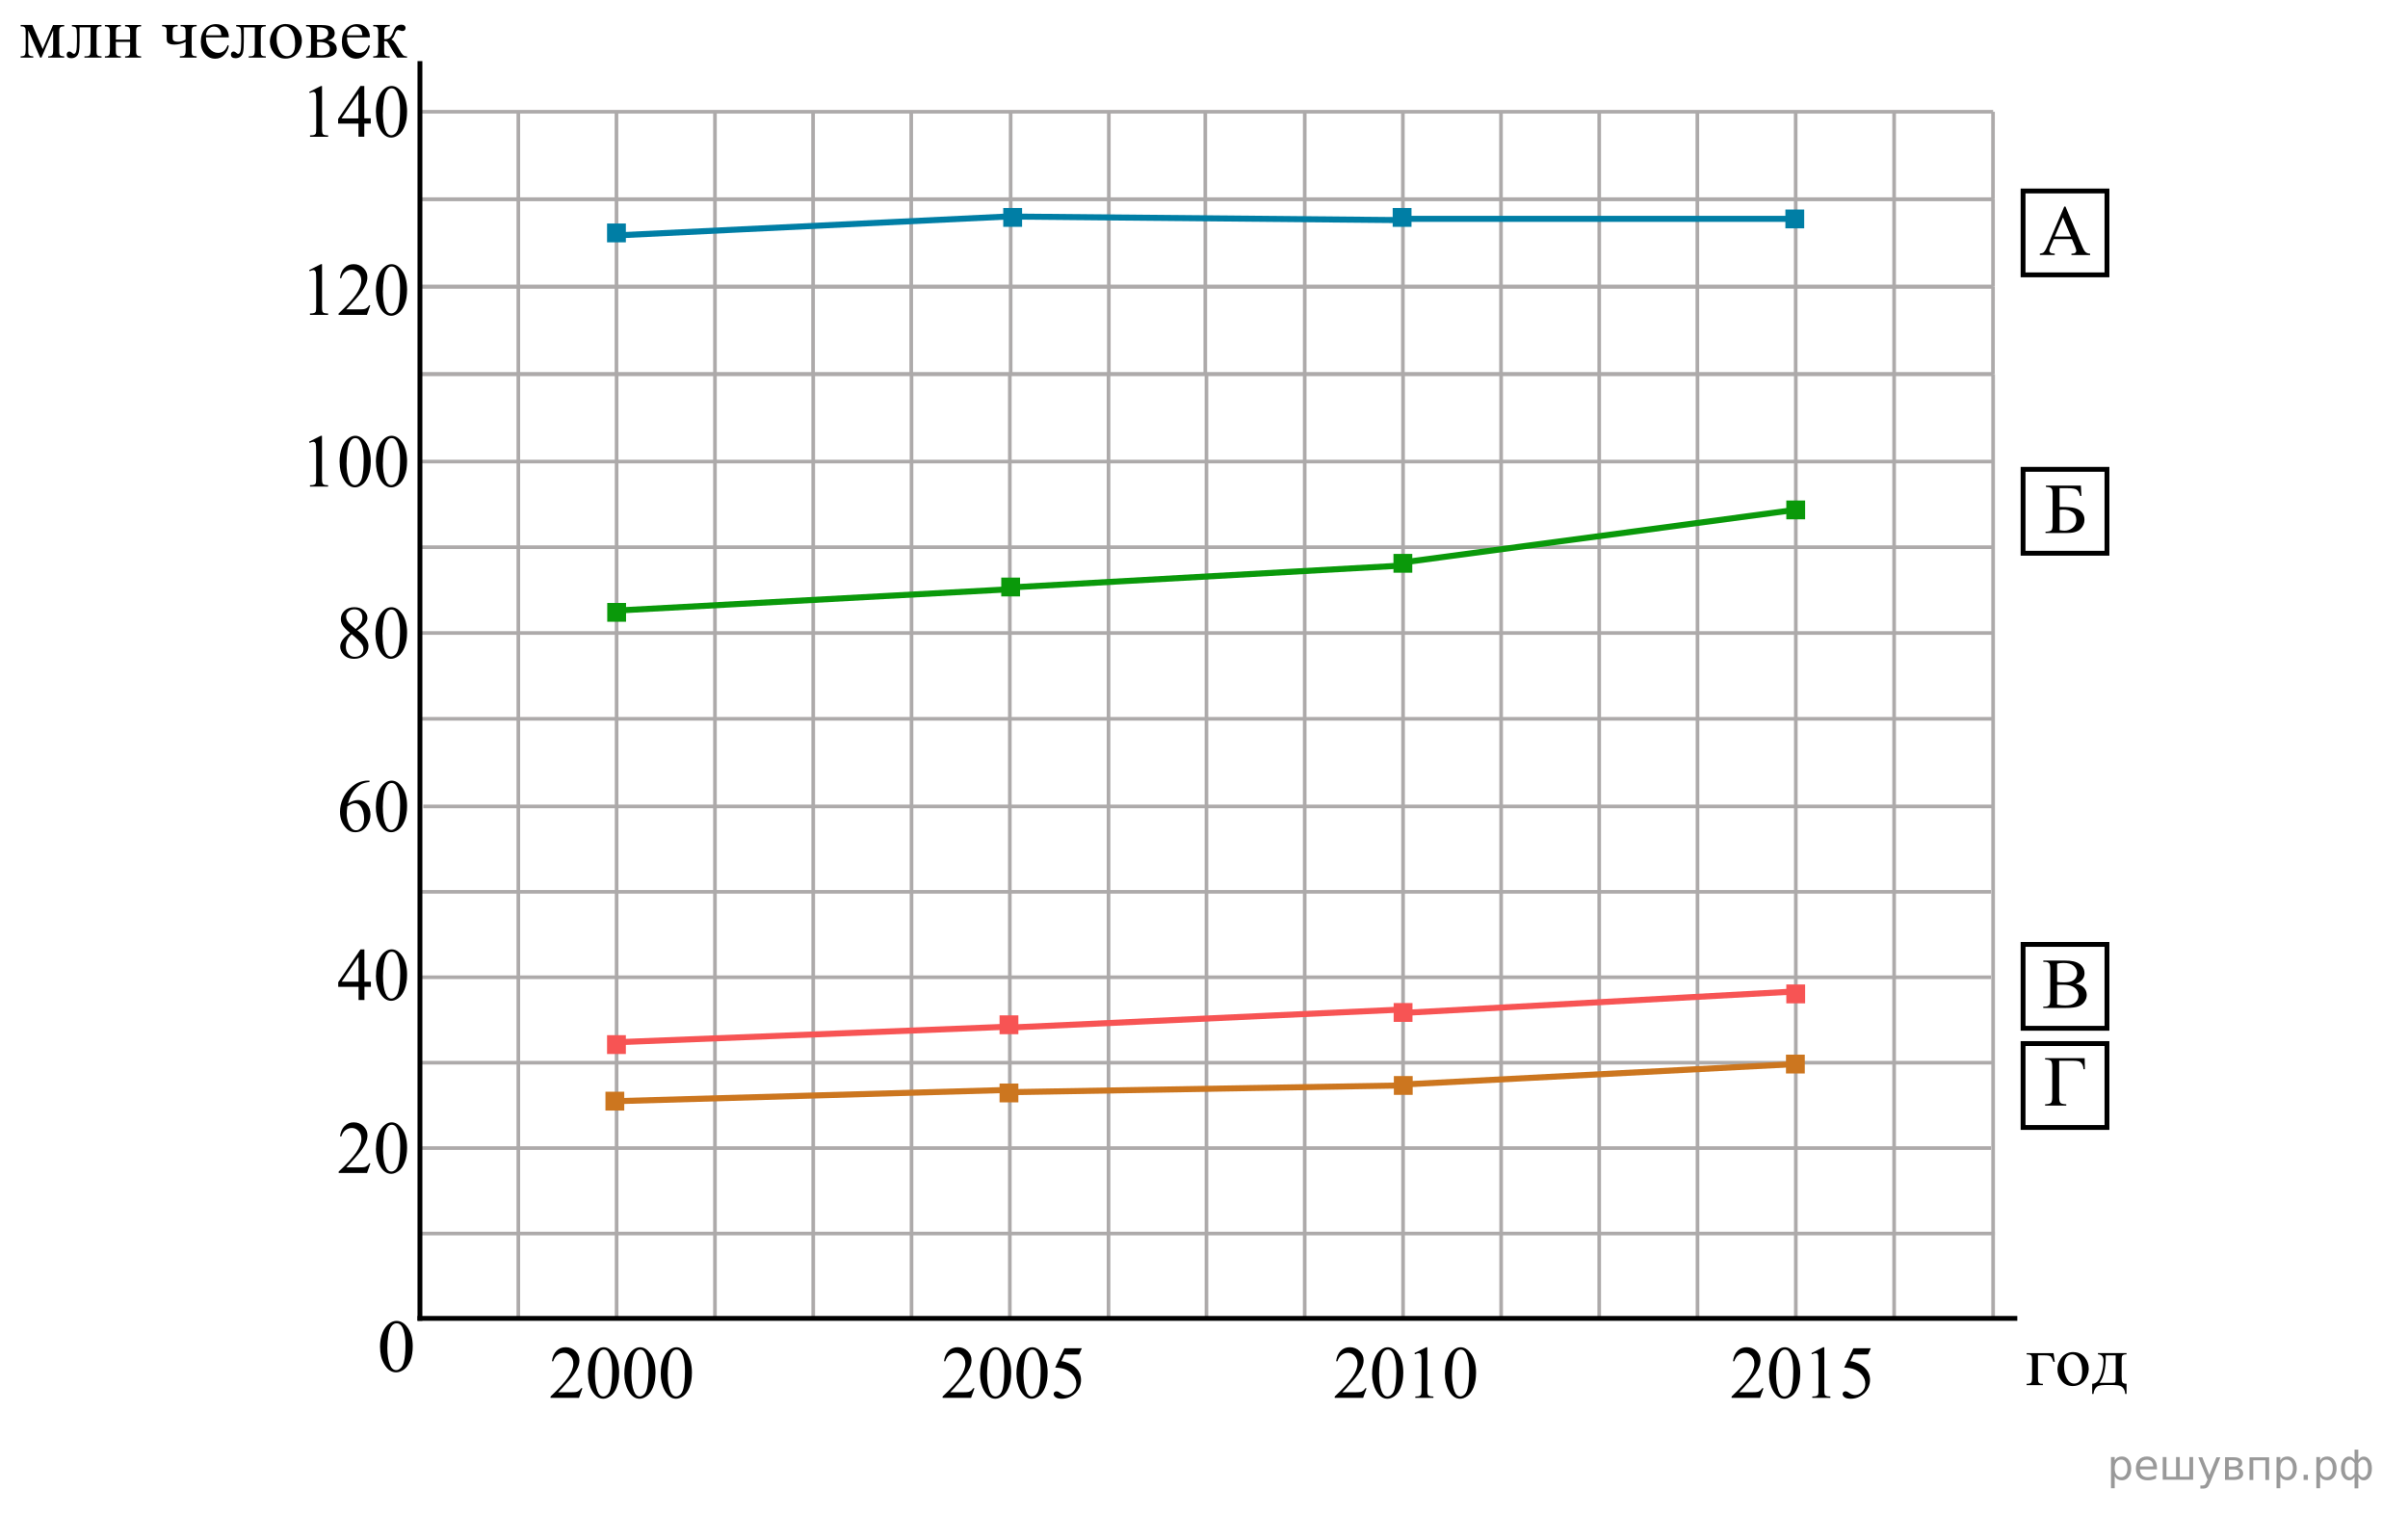 <?xml version="1.0" encoding="UTF-8"?>
<svg id="_Слой_1" xmlns="http://www.w3.org/2000/svg" version="1.1" xmlns:xlink="http://www.w3.org/1999/xlink" viewBox="0 0 496.01 312.3" width="496.01px" height="312.3px">
  <!-- Generator: Adobe Illustrator 29.6.1, SVG Export Plug-In . SVG Version: 2.1.1 Build 9)  -->
  <defs>
    <style>
      .st0, .st1, .st2, .st3, .st4, .st5, .st6, .st7, .st8, .st9, .st10 {
        fill: none;
      }

      .st0, .st2, .st8, .st9 {
        stroke-width: 1.25px;
      }

      .st0, .st11 {
        stroke: #0a990a;
      }

      .st1, .st4 {
        stroke-linecap: square;
      }

      .st1, .st6, .st7 {
        stroke: #ccc;
      }

      .st2, .st12 {
        stroke: #cc761f;
      }

      .st13 {
        clip-path: url(#clippath-6);
      }

      .st14 {
        clip-path: url(#clippath-7);
      }

      .st15 {
        clip-path: url(#clippath-15);
      }

      .st3, .st4 {
        stroke: #000;
      }

      .st16 {
        clip-path: url(#clippath-4);
      }

      .st12 {
        fill: #cc761f;
      }

      .st12, .st11, .st6, .st17, .st18 {
        stroke-width: .8px;
      }

      .st11 {
        fill: #0a990a;
      }

      .st19 {
        clip-path: url(#clippath-9);
      }

      .st20 {
        clip-path: url(#clippath-10);
      }

      .st21 {
        clip-path: url(#clippath-11);
      }

      .st6 {
        stroke-linecap: round;
      }

      .st6, .st7 {
        stroke-linejoin: round;
      }

      .st22 {
        clip-path: url(#clippath-1);
      }

      .st7 {
        stroke-dasharray: .7 1.15;
        stroke-opacity: .5;
        stroke-width: .7px;
      }

      .st23 {
        clip-path: url(#clippath-5);
      }

      .st24 {
        clip-path: url(#clippath-8);
      }

      .st25 {
        clip-path: url(#clippath-3);
      }

      .st26 {
        clip-path: url(#clippath-12);
      }

      .st27 {
        clip-path: url(#clippath-14);
      }

      .st8, .st17 {
        stroke: #007ea5;
      }

      .st17 {
        fill: #007ea5;
      }

      .st18 {
        fill: #f75454;
      }

      .st18, .st9 {
        stroke: #f75454;
      }

      .st28 {
        clip-path: url(#clippath-2);
      }

      .st29 {
        clip-path: url(#clippath-13);
      }

      .st10 {
        stroke: #adaaaa;
        stroke-miterlimit: 10;
        stroke-width: .75px;
      }

      .st30 {
        clip-path: url(#clippath);
      }
    </style>
    <clipPath id="clippath">
      <rect class="st5" x="86.5" y="78.89" width="323.24" height="192.7"/>
    </clipPath>
    <clipPath id="clippath-1">
      <rect class="st5" x="86.5" y="78.89" width="323.24" height="192.7"/>
    </clipPath>
    <clipPath id="clippath-2">
      <rect class="st5" x="86.5" y="78.89" width="323.24" height="192.7"/>
    </clipPath>
    <clipPath id="clippath-3">
      <rect class="st5" x="86.5" y="78.89" width="323.24" height="192.7"/>
    </clipPath>
    <clipPath id="clippath-4">
      <rect class="st5" x="86.5" y="78.89" width="323.24" height="192.7"/>
    </clipPath>
    <clipPath id="clippath-5">
      <rect class="st5" x="86.5" y="78.89" width="323.24" height="192.7"/>
    </clipPath>
    <clipPath id="clippath-6">
      <rect class="st5" x="86.5" y="78.89" width="323.24" height="192.7"/>
    </clipPath>
    <clipPath id="clippath-7">
      <rect class="st5" x="86.5" y="78.89" width="323.24" height="192.7"/>
    </clipPath>
    <clipPath id="clippath-8">
      <rect class="st5" x="86.5" y="78.89" width="323.24" height="192.7"/>
    </clipPath>
    <clipPath id="clippath-9">
      <rect class="st5" x="86.5" y="78.89" width="323.24" height="192.7"/>
    </clipPath>
    <clipPath id="clippath-10">
      <rect class="st5" x="86.5" y="78.89" width="323.24" height="192.7"/>
    </clipPath>
    <clipPath id="clippath-11">
      <rect class="st5" x="86.5" y="78.89" width="323.24" height="192.7"/>
    </clipPath>
    <clipPath id="clippath-12">
      <rect class="st5" x="86.5" y="78.89" width="323.24" height="192.7"/>
    </clipPath>
    <clipPath id="clippath-13">
      <rect class="st5" x="86.5" y="78.89" width="323.24" height="192.7"/>
    </clipPath>
    <clipPath id="clippath-14">
      <rect class="st5" x="86.5" y="78.89" width="323.24" height="192.7"/>
    </clipPath>
    <clipPath id="clippath-15">
      <rect class="st5" x="86.5" y="78.89" width="323.24" height="192.7"/>
    </clipPath>
  </defs>
  <g>
    <g>
      <g>
        <line class="st10" x1="86.53" y1="77.07" x2="410.55" y2="77.07"/>
        <line class="st10" x1="86.52" y1="95.08" x2="410.55" y2="95.08"/>
        <line class="st10" x1="86.52" y1="112.72" x2="410.55" y2="112.72"/>
        <line class="st10" x1="86.52" y1="130.39" x2="410.55" y2="130.39"/>
        <line class="st10" x1="86.52" y1="148.07" x2="410.55" y2="148.07"/>
        <line class="st10" x1="87.18" y1="166.12" x2="410.79" y2="166.12"/>
        <line class="st10" x1="86.5" y1="183.71" x2="410.12" y2="183.71"/>
        <line class="st10" x1="86.5" y1="201.31" x2="410.12" y2="201.31"/>
        <line class="st10" x1="86.7" y1="218.91" x2="410.55" y2="218.91"/>
        <line class="st10" x1="86.5" y1="236.5" x2="410.11" y2="236.5"/>
        <line class="st10" x1="86.7" y1="254.1" x2="410.91" y2="254.1"/>
        <path class="st10" d="M471.36,271.79"/>
        <path class="st10" d="M86.7,271.59"/>
      </g>
      <g>
        <line class="st10" x1="106.77" y1="271.79" x2="106.77" y2="77.07"/>
        <line class="st10" x1="127.01" y1="271.79" x2="127.01" y2="77.07"/>
        <line class="st10" x1="147.27" y1="271.79" x2="147.27" y2="77.07"/>
        <line class="st10" x1="167.51" y1="271.63" x2="167.51" y2="77.07"/>
        <line class="st10" x1="187.76" y1="271.79" x2="187.76" y2="77.07"/>
        <line class="st10" x1="208.01" y1="271.79" x2="208.01" y2="77.07"/>
        <line class="st10" x1="228.34" y1="271.79" x2="228.34" y2="77.07"/>
        <line class="st10" x1="248.51" y1="271.79" x2="248.51" y2="77.07"/>
        <line class="st10" x1="268.75" y1="271.79" x2="268.75" y2="77.07"/>
        <line class="st10" x1="289.01" y1="271.79" x2="289.01" y2="77.07"/>
        <line class="st10" x1="309.21" y1="271.78" x2="309.21" y2="77.07"/>
        <g>
          <line class="st10" x1="329.41" y1="271.79" x2="329.41" y2="77.07"/>
          <line class="st10" x1="349.66" y1="271.78" x2="349.66" y2="77.07"/>
          <line class="st10" x1="369.91" y1="271.78" x2="369.91" y2="77.07"/>
          <line class="st10" x1="390.16" y1="271.79" x2="390.16" y2="77.07"/>
          <line class="st10" x1="410.55" y1="271.59" x2="410.55" y2="77.07"/>
          <path class="st10" d="M430.66,77.07"/>
          <path class="st10" d="M410.55,77.07"/>
          <path class="st10" d="M470.54,73.06"/>
          <path class="st10" d="M470.54,274.22"/>
          <path class="st10" d="M491.4,73.06"/>
          <path class="st10" d="M491.4,278.17"/>
          <path class="st10" d="M511.65,73.06"/>
          <path class="st10" d="M531.9,73.06"/>
        </g>
      </g>
    </g>
    <g>
      <line class="st10" x1="147.27" y1="77.06" x2="147.27" y2="59.05"/>
      <line class="st10" x1="126.98" y1="77.06" x2="126.98" y2="59.05"/>
      <line class="st10" x1="167.48" y1="77.06" x2="167.48" y2="59.05"/>
      <g>
        <g>
          <g>
            <line class="st10" x1="86.53" y1="59.05" x2="410.55" y2="59.05"/>
            <line class="st10" x1="86.52" y1="77.06" x2="410.55" y2="77.06"/>
          </g>
          <g>
            <path class="st10" d="M86.53,59.05"/>
            <line class="st10" x1="106.77" y1="77.06" x2="106.77" y2="59.05"/>
            <path class="st10" d="M127.01,59.05"/>
            <path class="st10" d="M147.27,59.05"/>
            <path class="st10" d="M167.51,59.05"/>
            <path class="st10" d="M187.76,59.05"/>
            <path class="st10" d="M208.01,59.05"/>
            <path class="st10" d="M228.34,59.05"/>
            <path class="st10" d="M248.51,59.05"/>
            <path class="st10" d="M268.75,59.05"/>
            <path class="st10" d="M289.01,59.05"/>
            <path class="st10" d="M309.21,59.05"/>
            <g>
              <path class="st10" d="M329.41,59.05"/>
              <path class="st10" d="M349.66,59.05"/>
              <path class="st10" d="M369.91,59.05"/>
              <path class="st10" d="M390.16,59.05"/>
              <path class="st10" d="M410.55,59.05"/>
              <path class="st10" d="M410.55,59.05"/>
            </g>
          </g>
        </g>
        <line class="st10" x1="187.7" y1="77.06" x2="187.7" y2="59.05"/>
        <line class="st10" x1="208.18" y1="77.06" x2="208.18" y2="59.06"/>
        <line class="st10" x1="228.4" y1="77.06" x2="228.4" y2="59.06"/>
        <line class="st10" x1="248.27" y1="77.07" x2="248.27" y2="59.06"/>
        <line class="st10" x1="268.75" y1="77.07" x2="268.76" y2="59.06"/>
        <line class="st10" x1="288.97" y1="77.07" x2="288.97" y2="59.06"/>
        <line class="st10" x1="309.18" y1="77.07" x2="309.18" y2="59.06"/>
        <line class="st10" x1="329.41" y1="77.06" x2="329.41" y2="59.05"/>
        <line class="st10" x1="349.63" y1="77.06" x2="349.63" y2="59.05"/>
        <line class="st10" x1="369.88" y1="77.07" x2="369.88" y2="59.06"/>
        <line class="st10" x1="390.16" y1="77.06" x2="390.16" y2="59.05"/>
      </g>
      <line class="st10" x1="410.52" y1="77.07" x2="410.53" y2="59.06"/>
    </g>
    <g>
      <line class="st10" x1="147.27" y1="59.05" x2="147.27" y2="41.04"/>
      <line class="st10" x1="126.99" y1="59.05" x2="126.99" y2="41.04"/>
      <line class="st10" x1="167.49" y1="59.05" x2="167.49" y2="41.04"/>
      <g>
        <g>
          <g>
            <line class="st10" x1="86.54" y1="41.04" x2="410.56" y2="41.04"/>
            <line class="st10" x1="86.53" y1="59.05" x2="410.56" y2="59.05"/>
          </g>
          <g>
            <path class="st10" d="M86.54,41.04"/>
            <line class="st10" x1="106.77" y1="59.05" x2="106.77" y2="41.04"/>
            <path class="st10" d="M127.02,41.04"/>
            <path class="st10" d="M147.27,41.04"/>
            <path class="st10" d="M167.52,41.04"/>
            <path class="st10" d="M187.76,41.04"/>
            <path class="st10" d="M208.02,41.04"/>
            <path class="st10" d="M228.35,41.04"/>
            <path class="st10" d="M248.51,41.04"/>
            <path class="st10" d="M268.76,41.04"/>
            <path class="st10" d="M289.01,41.04"/>
            <path class="st10" d="M309.21,41.04"/>
            <g>
              <path class="st10" d="M329.42,41.04"/>
              <path class="st10" d="M349.66,41.04"/>
              <path class="st10" d="M369.92,41.04"/>
              <path class="st10" d="M390.16,41.04"/>
              <path class="st10" d="M410.56,41.04"/>
              <path class="st10" d="M410.56,41.04"/>
            </g>
          </g>
        </g>
        <line class="st10" x1="187.7" y1="59.05" x2="187.7" y2="41.04"/>
        <line class="st10" x1="208.19" y1="59.05" x2="208.19" y2="41.04"/>
        <line class="st10" x1="228.4" y1="59.05" x2="228.4" y2="41.04"/>
        <line class="st10" x1="248.28" y1="59.05" x2="248.28" y2="41.04"/>
        <line class="st10" x1="268.76" y1="59.05" x2="268.76" y2="41.04"/>
        <line class="st10" x1="288.98" y1="59.05" x2="288.98" y2="41.04"/>
        <line class="st10" x1="309.18" y1="59.05" x2="309.18" y2="41.05"/>
        <line class="st10" x1="329.42" y1="59.05" x2="329.42" y2="41.04"/>
        <line class="st10" x1="349.63" y1="59.05" x2="349.63" y2="41.04"/>
        <line class="st10" x1="369.89" y1="59.06" x2="369.89" y2="41.05"/>
        <line class="st10" x1="390.16" y1="59.05" x2="390.16" y2="41.04"/>
      </g>
      <line class="st10" x1="410.53" y1="59.06" x2="410.53" y2="41.05"/>
    </g>
    <g>
      <line class="st10" x1="147.27" y1="41.03" x2="147.27" y2="23.02"/>
      <line class="st10" x1="126.98" y1="41.03" x2="126.98" y2="23.02"/>
      <line class="st10" x1="167.48" y1="41.03" x2="167.48" y2="23.02"/>
      <g>
        <g>
          <g>
            <line class="st10" x1="86.53" y1="23.02" x2="410.55" y2="23.02"/>
            <line class="st10" x1="86.52" y1="41.03" x2="410.55" y2="41.03"/>
          </g>
          <g>
            <path class="st10" d="M86.53,23.02"/>
            <line class="st10" x1="106.77" y1="41.03" x2="106.77" y2="23.02"/>
            <path class="st10" d="M127.01,23.02"/>
            <path class="st10" d="M147.27,23.02"/>
            <path class="st10" d="M167.51,23.02"/>
            <path class="st10" d="M187.76,23.02"/>
            <path class="st10" d="M208.01,23.02"/>
            <path class="st10" d="M228.34,23.02"/>
            <path class="st10" d="M248.51,23.02"/>
            <path class="st10" d="M268.75,23.02"/>
            <path class="st10" d="M289.01,23.02"/>
            <path class="st10" d="M309.21,23.02"/>
            <g>
              <path class="st10" d="M329.41,23.02"/>
              <path class="st10" d="M349.66,23.02"/>
              <path class="st10" d="M369.91,23.02"/>
              <path class="st10" d="M390.16,23.02"/>
              <path class="st10" d="M410.55,23.02"/>
              <path class="st10" d="M410.55,23.02"/>
            </g>
          </g>
        </g>
        <line class="st10" x1="187.7" y1="41.03" x2="187.7" y2="23.02"/>
        <line class="st10" x1="208.18" y1="41.03" x2="208.18" y2="23.03"/>
        <line class="st10" x1="228.4" y1="41.03" x2="228.4" y2="23.03"/>
        <line class="st10" x1="248.27" y1="41.04" x2="248.27" y2="23.03"/>
        <line class="st10" x1="268.75" y1="41.04" x2="268.76" y2="23.03"/>
        <line class="st10" x1="288.97" y1="41.04" x2="288.97" y2="23.03"/>
        <line class="st10" x1="309.18" y1="41.04" x2="309.18" y2="23.03"/>
        <line class="st10" x1="329.41" y1="41.03" x2="329.41" y2="23.02"/>
        <line class="st10" x1="349.63" y1="41.03" x2="349.63" y2="23.02"/>
        <line class="st10" x1="369.88" y1="41.04" x2="369.88" y2="23.03"/>
        <line class="st10" x1="390.16" y1="41.03" x2="390.16" y2="23.02"/>
      </g>
      <line class="st10" x1="410.52" y1="41.04" x2="410.53" y2="23.03"/>
    </g>
  </g>
  <g class="st30">
    <g>
      <path class="st6" d="M126.9,78.89"/>
      <path class="st6" d="M126.9,271.58"/>
    </g>
  </g>
  <g class="st22">
    <g>
      <path class="st6" d="M207.71,78.89"/>
      <path class="st6" d="M207.71,271.58"/>
    </g>
  </g>
  <g class="st28">
    <g>
      <path class="st6" d="M288.53,78.89"/>
      <path class="st6" d="M288.53,271.58"/>
    </g>
  </g>
  <g class="st25">
    <g>
      <path class="st6" d="M369.34,78.89"/>
      <path class="st6" d="M369.34,271.58"/>
    </g>
  </g>
  <g class="st16">
    <path class="st7" d="M86.5,271.58h323.25"/>
  </g>
  <g class="st23">
    <g>
      <path class="st7" d="M409.75,254.06"/>
      <path class="st7" d="M86.5,254.06"/>
    </g>
  </g>
  <g class="st13">
    <g>
      <path class="st7" d="M409.75,236.54"/>
      <path class="st7" d="M86.5,236.54"/>
    </g>
  </g>
  <g class="st14">
    <g>
      <path class="st7" d="M409.75,219.02"/>
      <path class="st7" d="M86.5,219.02"/>
    </g>
  </g>
  <g class="st24">
    <g>
      <path class="st7" d="M409.75,201.5"/>
      <path class="st7" d="M86.5,201.5"/>
    </g>
  </g>
  <g class="st19">
    <g>
      <path class="st7" d="M409.75,183.99"/>
      <path class="st7" d="M86.5,183.99"/>
    </g>
  </g>
  <g class="st20">
    <g>
      <path class="st7" d="M409.75,166.47"/>
      <path class="st7" d="M86.5,166.47"/>
    </g>
  </g>
  <g class="st21">
    <g>
      <path class="st7" d="M409.75,148.95"/>
      <path class="st7" d="M86.5,148.95"/>
    </g>
  </g>
  <g class="st26">
    <g>
      <path class="st7" d="M409.75,131.43"/>
      <path class="st7" d="M86.5,131.43"/>
    </g>
  </g>
  <g class="st29">
    <path class="st7" d="M64.66,73.32h323.25"/>
  </g>
  <g class="st27">
    <g>
      <path class="st7" d="M409.75,96.4"/>
      <path class="st7" d="M86.5,96.4"/>
    </g>
  </g>
  <g class="st15">
    <g>
      <path class="st7" d="M409.75,78.89"/>
      <path class="st7" d="M86.5,78.89"/>
    </g>
  </g>
  <path class="st1" d="M409.75,78.89"/>
  <path class="st1" d="M409.75,271.58"/>
  <path class="st4" d="M86.5,271.58h328.53"/>
  <path class="st1" d="M409.75,78.89"/>
  <path class="st1" d="M86.5,78.89"/>
  <path d="M78.28,277.48c0-1.17.18-2.17.54-3.01s.84-1.47,1.43-1.88c.46-.33.94-.49,1.43-.49.8,0,1.52.4,2.15,1.2.79.99,1.19,2.33,1.19,4.02,0,1.18-.17,2.19-.52,3.02s-.79,1.43-1.33,1.8-1.06.56-1.56.56c-.99,0-1.82-.57-2.48-1.72-.56-.97-.84-2.14-.84-3.5h-.01ZM79.79,277.67c0,1.41.18,2.55.53,3.44.29.75.73,1.12,1.31,1.12.28,0,.56-.12.86-.37.3-.24.52-.65.68-1.22.24-.86.35-2.08.35-3.65,0-1.17-.12-2.14-.37-2.91-.18-.58-.42-.99-.72-1.23-.21-.17-.46-.25-.76-.25-.35,0-.66.15-.93.46-.37.42-.62,1.07-.75,1.96s-.2,1.77-.2,2.64h0Z"/>
  <g>
    <path d="M119.96,285.98l-.7,1.97h-5.86v-.28c1.72-1.62,2.94-2.94,3.64-3.96s1.05-1.96,1.05-2.81c0-.65-.19-1.18-.58-1.6s-.85-.62-1.38-.62c-.49,0-.93.15-1.31.44-.39.29-.67.72-.86,1.29h-.27c.12-.93.44-1.64.94-2.14.51-.5,1.14-.75,1.89-.75.81,0,1.48.27,2.02.8s.81,1.16.81,1.88c0,.52-.12,1.03-.35,1.55-.36.81-.95,1.67-1.76,2.58-1.21,1.37-1.97,2.19-2.28,2.47h2.59c.53,0,.9-.02,1.11-.06s.4-.12.57-.25c.17-.12.32-.3.45-.52h.28Z"/>
    <path d="M121.12,282.91c0-1.17.17-2.17.51-3.01.34-.84.79-1.47,1.36-1.88.44-.33.89-.49,1.36-.49.76,0,1.44.4,2.05,1.2.76.99,1.13,2.33,1.13,4.02,0,1.18-.17,2.19-.5,3.02s-.75,1.43-1.27,1.8c-.51.37-1.01.56-1.49.56-.95,0-1.73-.57-2.36-1.72-.53-.97-.8-2.14-.8-3.5h0ZM122.55,283.09c0,1.41.17,2.55.51,3.44.28.75.69,1.12,1.24,1.12.26,0,.54-.12.82-.37.28-.24.5-.65.64-1.22.22-.86.34-2.08.34-3.65,0-1.17-.12-2.14-.35-2.91-.18-.58-.4-.99-.68-1.23-.2-.17-.44-.25-.72-.25-.33,0-.63.15-.89.46-.35.42-.59,1.07-.72,1.96s-.19,1.77-.19,2.64h0Z"/>
    <path d="M128.61,282.91c0-1.17.17-2.17.51-3.01s.79-1.47,1.36-1.88c.44-.33.89-.49,1.36-.49.76,0,1.44.4,2.05,1.2.76.99,1.13,2.33,1.13,4.02,0,1.18-.17,2.19-.5,3.02s-.75,1.43-1.27,1.8c-.51.37-1.01.56-1.49.56-.95,0-1.73-.57-2.36-1.72-.53-.97-.8-2.14-.8-3.5h.01ZM130.05,283.09c0,1.41.17,2.55.51,3.44.28.75.69,1.12,1.24,1.12.26,0,.54-.12.82-.37.28-.24.5-.65.64-1.22.22-.86.34-2.08.34-3.65,0-1.17-.12-2.14-.35-2.91-.18-.58-.4-.99-.68-1.23-.2-.17-.44-.25-.72-.25-.33,0-.63.15-.89.46-.35.42-.59,1.07-.72,1.96s-.19,1.77-.19,2.64h0Z"/>
    <path d="M136.11,282.91c0-1.17.17-2.17.51-3.01s.79-1.47,1.36-1.88c.44-.33.89-.49,1.36-.49.76,0,1.44.4,2.05,1.2.76.99,1.13,2.33,1.13,4.02,0,1.18-.17,2.19-.5,3.02s-.75,1.43-1.27,1.8c-.51.37-1.01.56-1.49.56-.95,0-1.73-.57-2.36-1.72-.53-.97-.8-2.14-.8-3.5h.01ZM137.54,283.09c0,1.41.17,2.55.51,3.44.28.75.69,1.12,1.24,1.12.26,0,.54-.12.82-.37.28-.24.5-.65.64-1.22.22-.86.34-2.08.34-3.65,0-1.17-.12-2.14-.35-2.91-.18-.58-.4-.99-.68-1.23-.2-.17-.44-.25-.72-.25-.33,0-.63.15-.89.46-.35.42-.59,1.07-.72,1.96s-.19,1.77-.19,2.64h0Z"/>
  </g>
  <g>
    <path d="M200.72,285.98l-.7,1.97h-5.86v-.28c1.72-1.62,2.94-2.94,3.64-3.96s1.05-1.96,1.05-2.81c0-.65-.19-1.18-.58-1.6s-.85-.62-1.38-.62c-.49,0-.93.15-1.31.44-.39.29-.67.72-.86,1.29h-.27c.12-.93.44-1.64.94-2.14.51-.5,1.14-.75,1.89-.75.81,0,1.48.27,2.02.8s.81,1.16.81,1.88c0,.52-.12,1.03-.35,1.55-.36.81-.95,1.67-1.76,2.58-1.21,1.37-1.97,2.19-2.28,2.47h2.59c.53,0,.9-.02,1.11-.06s.4-.12.57-.25c.17-.12.32-.3.45-.52h.28Z"/>
    <path d="M201.88,282.91c0-1.17.17-2.17.51-3.01s.79-1.47,1.36-1.88c.44-.33.89-.49,1.36-.49.76,0,1.44.4,2.05,1.2.76.99,1.13,2.33,1.13,4.02,0,1.18-.17,2.19-.5,3.02s-.75,1.43-1.27,1.8c-.51.37-1.01.56-1.49.56-.95,0-1.73-.57-2.36-1.72-.53-.97-.8-2.14-.8-3.5h.01ZM203.32,283.09c0,1.41.17,2.55.51,3.44.28.75.69,1.12,1.24,1.12.26,0,.54-.12.82-.37.28-.24.5-.65.64-1.22.22-.86.34-2.08.34-3.65,0-1.17-.12-2.14-.35-2.91-.18-.58-.4-.99-.68-1.23-.2-.17-.44-.25-.72-.25-.33,0-.63.15-.89.46-.35.42-.59,1.07-.72,1.96s-.19,1.77-.19,2.64h0Z"/>
    <path d="M209.38,282.91c0-1.17.17-2.17.51-3.01s.79-1.47,1.36-1.88c.44-.33.89-.49,1.36-.49.76,0,1.44.4,2.05,1.2.76.99,1.13,2.33,1.13,4.02,0,1.18-.17,2.19-.5,3.02s-.75,1.43-1.27,1.8c-.51.37-1.01.56-1.49.56-.95,0-1.73-.57-2.36-1.72-.53-.97-.8-2.14-.8-3.5h.01ZM210.81,283.09c0,1.41.17,2.55.51,3.44.28.75.69,1.12,1.24,1.12.26,0,.54-.12.82-.37.28-.24.5-.65.64-1.22.22-.86.34-2.08.34-3.65,0-1.17-.12-2.14-.35-2.91-.18-.58-.4-.99-.68-1.23-.2-.17-.44-.25-.72-.25-.33,0-.63.15-.89.46-.35.42-.59,1.07-.72,1.96s-.19,1.77-.19,2.64h0Z"/>
    <path d="M222.84,277.74l-.57,1.28h-2.99l-.65,1.37c1.29.2,2.32.69,3.07,1.48.65.68.97,1.49.97,2.41,0,.54-.11,1.03-.32,1.49s-.48.85-.8,1.17-.68.58-1.08.78c-.56.28-1.14.41-1.73.41s-1.03-.1-1.3-.31-.41-.44-.41-.69c0-.14.06-.27.17-.37.11-.11.25-.16.42-.16.13,0,.24.02.33.06s.26.14.49.31c.37.26.74.39,1.11.39.57,0,1.07-.22,1.5-.67.43-.44.65-.98.65-1.62s-.19-1.19-.58-1.73c-.39-.53-.92-.95-1.6-1.24-.53-.23-1.26-.36-2.17-.39l1.9-3.97h3.59Z"/>
  </g>
  <g>
    <path d="M281.48,285.98l-.7,1.97h-5.85v-.28c1.72-1.62,2.94-2.94,3.64-3.96s1.05-1.96,1.05-2.81c0-.65-.19-1.18-.58-1.6s-.85-.62-1.38-.62c-.49,0-.93.15-1.31.44-.39.29-.67.72-.86,1.29h-.27c.12-.93.44-1.64.94-2.14.51-.5,1.14-.75,1.89-.75.8,0,1.48.27,2.02.8s.81,1.16.81,1.88c0,.52-.12,1.03-.35,1.55-.36.81-.95,1.67-1.76,2.58-1.21,1.37-1.97,2.19-2.28,2.47h2.59c.53,0,.9-.02,1.11-.06s.4-.12.58-.25c.17-.12.32-.3.45-.52h.27,0Z"/>
    <path d="M282.64,282.91c0-1.17.17-2.17.51-3.01s.79-1.47,1.36-1.88c.44-.33.89-.49,1.36-.49.76,0,1.44.4,2.05,1.2.76.99,1.13,2.33,1.13,4.02,0,1.18-.17,2.19-.5,3.02s-.75,1.43-1.27,1.8-1.01.56-1.49.56c-.95,0-1.74-.57-2.36-1.72-.53-.97-.8-2.14-.8-3.5h.01,0ZM284.08,283.09c0,1.41.17,2.55.5,3.44.28.75.69,1.12,1.24,1.12.26,0,.54-.12.82-.37.28-.24.5-.65.64-1.22.22-.86.34-2.08.34-3.65,0-1.17-.12-2.14-.35-2.91-.18-.58-.4-.99-.68-1.23-.2-.17-.44-.25-.72-.25-.33,0-.63.15-.89.46-.35.42-.59,1.07-.72,1.96s-.19,1.77-.19,2.64h.01Z"/>
    <path d="M291.35,278.74l2.42-1.21h.24v8.62c0,.57.02.93.07,1.07.05.14.14.25.29.32s.44.12.89.13v.28h-3.73v-.28c.47,0,.77-.05.91-.12s.23-.17.29-.29.08-.49.08-1.1v-5.51c0-.74-.02-1.22-.07-1.43-.03-.16-.1-.28-.19-.35-.09-.08-.2-.11-.33-.11-.18,0-.43.08-.75.23l-.11-.23v-.02h-.01Z"/>
    <path d="M297.63,282.91c0-1.17.17-2.17.51-3.01s.79-1.47,1.36-1.88c.44-.33.89-.49,1.36-.49.76,0,1.44.4,2.05,1.2.76.99,1.13,2.33,1.13,4.02,0,1.18-.17,2.19-.5,3.02s-.75,1.43-1.27,1.8c-.51.37-1.01.56-1.49.56-.95,0-1.73-.57-2.36-1.72-.53-.97-.8-2.14-.8-3.5h0ZM299.07,283.09c0,1.41.17,2.55.51,3.44.28.75.69,1.12,1.24,1.12.26,0,.54-.12.82-.37.28-.24.5-.65.64-1.22.22-.86.34-2.08.34-3.65,0-1.17-.12-2.14-.35-2.91-.18-.58-.4-.99-.68-1.23-.2-.17-.44-.25-.72-.25-.33,0-.63.15-.89.46-.35.42-.59,1.07-.72,1.96s-.19,1.77-.19,2.64h0Z"/>
  </g>
  <g>
    <path d="M363.24,285.98l-.7,1.97h-5.86v-.28c1.72-1.62,2.93-2.94,3.64-3.96.7-1.02,1.05-1.96,1.05-2.81,0-.65-.19-1.18-.58-1.6s-.85-.62-1.38-.62c-.49,0-.93.15-1.31.44s-.67.72-.86,1.29h-.27c.12-.93.44-1.64.94-2.14s1.14-.75,1.89-.75c.8,0,1.48.27,2.02.8.54.53.81,1.16.81,1.88,0,.52-.12,1.03-.35,1.55-.36.81-.95,1.67-1.76,2.58-1.21,1.37-1.97,2.19-2.28,2.47h2.59c.53,0,.9-.02,1.11-.06s.4-.12.57-.25.32-.3.45-.52h.28,0Z"/>
    <path d="M364.41,282.91c0-1.17.17-2.17.51-3.01s.8-1.47,1.36-1.88c.44-.33.89-.49,1.36-.49.76,0,1.44.4,2.05,1.2.76.99,1.13,2.33,1.13,4.02,0,1.18-.17,2.19-.5,3.02s-.75,1.43-1.27,1.8-1.01.56-1.49.56c-.95,0-1.73-.57-2.36-1.72-.53-.97-.8-2.14-.8-3.5h0ZM365.84,283.09c0,1.41.17,2.55.5,3.44.28.75.69,1.12,1.24,1.12.26,0,.54-.12.82-.37.28-.24.5-.65.64-1.22.22-.86.34-2.08.34-3.65,0-1.17-.12-2.14-.35-2.91-.18-.58-.4-.99-.68-1.23-.2-.17-.44-.25-.72-.25-.33,0-.63.15-.89.46-.35.42-.59,1.07-.72,1.96s-.19,1.77-.19,2.64h.01Z"/>
    <path d="M373.12,278.74l2.42-1.21h.24v8.62c0,.57.02.93.07,1.07.05.14.14.25.29.32s.44.12.89.13v.28h-3.73v-.28c.47,0,.77-.05.91-.12s.23-.17.29-.29.08-.49.08-1.1v-5.51c0-.74-.02-1.22-.07-1.43-.03-.16-.1-.28-.19-.35-.09-.08-.2-.11-.33-.11-.18,0-.43.08-.75.23l-.11-.23v-.02h-.01Z"/>
    <path d="M385.36,277.74l-.57,1.28h-2.99l-.65,1.37c1.29.2,2.32.69,3.07,1.48.65.68.97,1.49.97,2.41,0,.54-.11,1.03-.32,1.49-.21.46-.48.85-.8,1.17-.32.32-.68.58-1.08.78-.56.28-1.14.41-1.73.41s-1.03-.1-1.3-.31-.41-.44-.41-.69c0-.14.06-.27.17-.37.11-.11.25-.16.42-.16.13,0,.24.02.33.06s.26.14.49.31c.37.26.74.39,1.11.39.57,0,1.07-.22,1.5-.67.43-.44.65-.98.65-1.62s-.19-1.19-.58-1.73c-.39-.53-.92-.95-1.6-1.24-.53-.23-1.26-.36-2.17-.39l1.9-3.97h3.59Z"/>
  </g>
  <polygon class="st5" points="363.46 52.1 366.07 52.1 366.07 52.1 363.46 52.1"/>
  <g>
    <path d="M8.79,10.12l2.13-4.96h2.3v.28c-.34,0-.56.03-.67.1s-.2.15-.26.25-.1.42-.1.95v3.56c0,.46.02.76.07.9.05.13.14.24.29.3s.37.1.67.1v.27h-3.3v-.27c.41,0,.68-.07.82-.22s.21-.51.21-1.08v-4.04l-2.41,5.61h-.26l-2.46-5.61v4.04c0,.46.02.76.07.9s.15.24.29.3c.14.07.37.1.67.1v.27h-2.6v-.27c.44,0,.72-.08.85-.24s.19-.51.19-1.07v-3.56c0-.52-.03-.83-.08-.93s-.14-.18-.25-.26-.35-.11-.7-.11v-.28h2.4l2.14,4.96h-.01,0Z"/>
    <path d="M14.82,5.16h6.09v.28c-.34,0-.56.03-.67.1-.11.07-.2.15-.26.25s-.1.42-.1.95v3.56c0,.52.03.83.08.93s.14.19.26.26c.12.08.35.11.7.11v.27h-3.53v-.27c.38,0,.65-.02.79-.06.15-.04.26-.13.35-.28.08-.15.13-.47.13-.96v-4.66h-2.27v2.83c0,1.07-.05,1.82-.15,2.25s-.29.75-.57.96c-.29.21-.61.31-.98.31-.64,0-.95-.26-.95-.78,0-.18.05-.32.15-.43s.23-.17.4-.17.33.07.48.21c.19.19.34.28.44.28.22,0,.39-.18.49-.55.1-.37.15-1.02.15-1.94v-1.48c0-.76-.06-1.23-.17-1.39-.11-.17-.4-.27-.86-.3v-.28h0Z"/>
    <path d="M23.85,8.16h2.95v-1.42c0-.42-.02-.7-.05-.83s-.12-.24-.26-.33-.38-.14-.73-.14v-.28h3.3v.28c-.31,0-.53.03-.67.1s-.24.17-.29.3-.07.43-.07.9v3.56c0,.43.02.71.06.84s.13.25.27.33.38.13.71.13v.27h-3.3v-.27c.41,0,.69-.07.83-.22s.21-.51.21-1.08v-1.66h-2.95v1.66c0,.43.02.71.06.84.04.14.13.25.27.33.14.09.38.13.71.13v.27h-3.3v-.27c.44,0,.72-.08.85-.24s.19-.51.19-1.07v-3.56c0-.42-.02-.71-.06-.84-.04-.14-.13-.25-.27-.33s-.38-.12-.71-.12v-.28h3.3v.28c-.31,0-.53.03-.67.1s-.24.17-.29.3-.07.43-.07.9v1.42h-.02,0Z"/>
    <path d="M38.23,8.17v-1.44c0-.46-.02-.76-.07-.9-.05-.13-.14-.23-.29-.3s-.37-.1-.67-.1v-.28h3.3v.28c-.34,0-.56.03-.67.1s-.2.15-.26.25-.1.42-.1.95v3.56c0,.46.02.76.07.9.05.13.14.24.29.3s.37.1.67.1v.27h-3.46v-.27c.4-.01.66-.04.78-.08s.22-.13.3-.28c.08-.15.12-.47.12-.95v-1.64c-.73.37-1.5.55-2.31.55-.44,0-.78-.06-1.03-.17-.24-.11-.4-.24-.46-.38s-.1-.38-.1-.7v-1.22c0-.43-.02-.72-.06-.86s-.13-.24-.27-.32-.34-.12-.62-.12v-.28h3.21v.28c-.33,0-.56.03-.67.1s-.2.15-.27.25-.1.42-.1.95v.83c0,.32.02.54.07.65s.16.21.33.28c.17.08.41.11.73.11.54,0,1.05-.15,1.54-.44v.02h0Z"/>
    <path d="M42.42,7.69c0,1,.24,1.78.74,2.35s1.08.85,1.75.85c.45,0,.83-.12,1.16-.36s.61-.66.83-1.24l.23.15c-.1.67-.41,1.28-.91,1.83s-1.13.82-1.88.82c-.82,0-1.52-.31-2.1-.94-.58-.63-.87-1.47-.87-2.53,0-1.15.3-2.04.9-2.69.6-.64,1.35-.96,2.25-.96.76,0,1.39.25,1.88.74.49.5.74,1.16.74,1.99h-4.72ZM42.42,7.26h3.16c-.02-.43-.08-.73-.16-.91-.12-.27-.31-.49-.55-.65s-.5-.23-.77-.23c-.41,0-.78.16-1.1.47s-.51.75-.57,1.32h-.01Z"/>
    <path d="M48.65,5.16h6.09v.28c-.34,0-.56.03-.67.1s-.2.15-.26.25-.1.42-.1.95v3.56c0,.52.03.83.08.93s.14.19.26.26c.12.08.35.11.7.11v.27h-3.53v-.27c.38,0,.65-.02.79-.06.15-.04.26-.13.35-.28.08-.15.13-.47.13-.96v-4.66h-2.27v2.83c0,1.07-.05,1.82-.15,2.25s-.29.75-.57.96c-.29.21-.61.31-.98.31-.64,0-.95-.26-.95-.78,0-.18.05-.32.15-.43s.23-.17.4-.17.33.07.48.21c.19.19.34.28.44.28.22,0,.39-.18.49-.55.1-.37.15-1.02.15-1.94v-1.48c0-.76-.06-1.23-.17-1.39-.11-.17-.4-.27-.86-.3v-.28h0Z"/>
    <path d="M58.89,4.96c1.03,0,1.86.39,2.49,1.16.53.66.8,1.42.8,2.27,0,.6-.15,1.21-.44,1.82-.29.62-.7,1.08-1.21,1.39s-1.09.47-1.72.47c-1.03,0-1.84-.4-2.45-1.21-.51-.68-.77-1.44-.77-2.29,0-.62.15-1.23.46-1.84s.72-1.06,1.22-1.35c.51-.29,1.04-.44,1.61-.44v.02h0ZM58.66,5.44c-.26,0-.53.08-.79.23-.27.15-.48.42-.64.81s-.25.88-.25,1.49c0,.98.2,1.82.59,2.53s.91,1.06,1.56,1.06c.48,0,.88-.2,1.19-.59.31-.39.47-1.06.47-2.02,0-1.19-.26-2.13-.78-2.81-.35-.47-.8-.7-1.35-.7Z"/>
    <path d="M67.5,8.33c1.25.25,1.87.83,1.87,1.72,0,.61-.26,1.07-.78,1.37s-1.24.45-2.17.45h-3.36v-.27c.44,0,.72-.08.84-.25s.17-.52.17-1.06v-3.56c0-.53-.03-.84-.08-.93s-.13-.18-.25-.25c-.11-.08-.34-.11-.69-.11v-.28h3.14c.6,0,1.1.05,1.47.14s.68.28.92.55.36.61.36,1c0,.76-.48,1.26-1.45,1.48,0,0,.01,0,0,0h0ZM65.3,8.16h.39c.68,0,1.17-.13,1.47-.38s.45-.57.45-.93c0-.42-.15-.73-.46-.92s-.8-.29-1.47-.29h-.39v2.52h.01ZM65.3,11.28c.25.08.54.12.89.12.59,0,1.03-.13,1.32-.38s.43-.58.43-.98c0-.45-.19-.79-.56-1.03s-.89-.36-1.55-.36c-.16,0-.34,0-.53.01,0,0,0,2.62,0,2.62Z"/>
    <path d="M71.47,7.69c0,1,.24,1.78.74,2.35s1.08.85,1.75.85c.45,0,.83-.12,1.16-.36s.61-.66.83-1.24l.23.15c-.1.67-.41,1.28-.91,1.83s-1.13.82-1.88.82c-.82,0-1.52-.31-2.1-.94-.58-.63-.87-1.47-.87-2.53,0-1.15.3-2.04.9-2.69.6-.64,1.35-.96,2.25-.96.76,0,1.39.25,1.88.74.49.5.74,1.16.74,1.99h-4.72ZM71.47,7.26h3.16c-.02-.43-.08-.73-.16-.91-.12-.27-.31-.49-.55-.65s-.5-.23-.77-.23c-.41,0-.78.16-1.1.47s-.51.75-.57,1.32h-.01Z"/>
    <path d="M83.84,11.87h-2.01c-.62-.89-1.19-1.81-1.7-2.75-.12-.21-.23-.38-.32-.48-.1-.1-.23-.16-.4-.16-.06,0-.15,0-.28.01v1.8c0,.48.03.79.09.93s.16.23.31.29.4.09.75.09v.27h-3.41v-.27c.44,0,.72-.08.85-.24s.19-.51.19-1.07v-3.56c0-.52-.03-.83-.08-.93s-.14-.18-.25-.26-.35-.11-.7-.11v-.28h3.41v.28c-.41,0-.67.03-.76.09s-.19.13-.26.22c-.08.09-.12.42-.12.99v1.32c.11,0,.19.01.23.01.3,0,.59-.08.85-.25.27-.17.5-.53.71-1.07.19-.52.35-.87.48-1.05s.3-.33.53-.44c.23-.11.46-.17.71-.17.27,0,.48.06.64.19s.24.29.24.5c0,.17-.06.32-.17.44s-.27.18-.48.18c-.11,0-.25-.03-.41-.09-.21-.07-.37-.11-.48-.11-.23,0-.42.19-.57.58-.17.44-.29.73-.37.86s-.23.3-.45.52c.15.04.32.16.5.34s.52.7,1.01,1.55c.39.68.69,1.11.88,1.29.2.18.48.28.85.29v.27-.02h0Z"/>
  </g>
  <g>
    <path d="M422.99,278.73l.27,1.8h-.32c-.18-.6-.37-.97-.56-1.11-.19-.15-.58-.22-1.18-.22h-1.41v4.58c0,.51.03.81.08.91s.14.18.25.26.34.11.68.11v.27h-3.34v-.27c.48,0,.78-.08.92-.22s.2-.49.2-1.06v-3.5c0-.47-.03-.76-.08-.9s-.15-.23-.28-.28-.39-.09-.76-.09v-.27h5.53Z"/>
    <path d="M427.04,278.53c1.01,0,1.82.38,2.43,1.14.52.65.78,1.39.78,2.23,0,.59-.14,1.19-.43,1.79-.29.6-.68,1.06-1.18,1.37s-1.06.46-1.68.46c-1,0-1.8-.4-2.4-1.19-.5-.67-.75-1.42-.75-2.25,0-.6.15-1.21.46-1.8.3-.6.7-1.04,1.2-1.33.5-.29,1.02-.43,1.57-.43h0ZM426.81,279c-.26,0-.52.08-.78.23s-.47.42-.63.8-.24.87-.24,1.46c0,.96.19,1.79.58,2.48.39.7.9,1.04,1.53,1.04.47,0,.86-.19,1.17-.58.31-.38.46-1.04.46-1.98,0-1.17-.25-2.09-.76-2.76-.34-.46-.78-.69-1.32-.69h0Z"/>
    <path d="M432.14,278.73h5.89v.27c-.33,0-.55.03-.66.1-.11.06-.2.14-.26.24s-.09.41-.09.94v3.26c0,.69.06,1.11.18,1.26.12.16.4.24.83.25v2.09h-.28c-.02-.39-.12-.74-.29-1.03-.18-.29-.42-.5-.74-.62s-.78-.18-1.4-.18h-1.72c-.53,0-.95.05-1.25.14s-.55.29-.75.59-.32.67-.37,1.1h-.27v-2.09c.4,0,.76-.17,1.09-.47.32-.3.61-.88.86-1.75s.37-1.72.37-2.56-.38-1.25-1.13-1.27v-.27h0ZM433.75,279.2v.4c0,2.36-.43,4.11-1.3,5.26h2.48c.45,0,.7-.04.77-.11s.1-.35.1-.82v-4.72h-2.05Z"/>
  </g>
  <line class="st2" x1="207.61" y1="224.99" x2="288.63" y2="223.6"/>
  <line class="st2" x1="288.91" y1="223.4" x2="369.91" y2="219.19"/>
  <path class="st2" d="M288.81,123.11"/>
  <path class="st2" d="M207.83,126.76"/>
  <path class="st4" d="M86.5,271.58V13.09"/>
  <line class="st2" x1="127.01" y1="226.83" x2="207.38" y2="224.53"/>
  <line class="st0" x1="209.73" y1="120.92" x2="287.43" y2="116.58"/>
  <line class="st8" x1="207.53" y1="44.6" x2="287.27" y2="45.33"/>
  <path id="m82bba516e74" class="st17" d="M125.44,49.52h3.08v-3.08h-3.08v3.08Z"/>
  <path id="m82bba516e75" class="st18" d="M125.44,216.72h3.08v-3.08h-3.08v3.08Z"/>
  <path id="m82bba516e76" class="st11" d="M125.48,127.68h3.08v-3.08h-3.08v3.08Z"/>
  <line class="st9" x1="208.06" y1="211.67" x2="287.47" y2="208.02"/>
  <path id="m82bba516e77" class="st17" d="M207.05,46.33h3.08v-3.08h-3.08v3.08Z"/>
  <path id="m82bba516e78" class="st17" d="M287.27,46.33h3.08v-3.08h-3.08v3.08Z"/>
  <path id="m82bba516e79" class="st17" d="M368.16,46.64h3.08v-3.08h-3.08v3.08Z"/>
  <path id="m82bba516e710" class="st11" d="M206.64,122.46h3.08v-3.08h-3.08v3.08Z"/>
  <path id="m82bba516e711" class="st11" d="M368.35,106.58h3.08v-3.08h-3.08v3.08Z"/>
  <path id="m82bba516e712" class="st11" d="M287.43,117.58h3.08v-3.08h-3.08v3.08Z"/>
  <line class="st0" x1="127.22" y1="125.76" x2="206.64" y2="121.46"/>
  <line class="st0" x1="289.65" y1="115.76" x2="369.7" y2="105.04"/>
  <path id="m82bba516e713" class="st18" d="M287.47,210.1h3.08v-3.08h-3.08v3.08Z"/>
  <path id="m82bba516e714" class="st18" d="M368.35,206.28h3.08v-3.08h-3.08s0,3.08,0,3.08Z"/>
  <line class="st9" x1="128.52" y1="214.64" x2="206.29" y2="211.55"/>
  <line class="st9" x1="288.96" y1="208.66" x2="370.43" y2="204.2"/>
  <line class="st8" x1="127.65" y1="48.46" x2="207.53" y2="44.6"/>
  <line class="st8" x1="289.94" y1="45.08" x2="368.16" y2="45.08"/>
  <path id="m82bba516e751" data-name="m82bba516e75" class="st18" d="M206.29,212.64h3.08v-3.08h-3.08v3.08Z"/>
  <rect class="st3" x="416.72" y="39.34" width="17.28" height="17.28"/>
  <path d="M428.63,100.04l.1,2.13h-.27c-.16-.69-.41-1.13-.74-1.32s-.92-.28-1.77-.28h-1.71v3.86h.41c1.24,0,2.16.08,2.74.23s1.06.44,1.43.87.55.94.55,1.54c0,.72-.28,1.36-.84,1.91s-1.52.82-2.89.82h-4.3v-.27c.63-.02,1.03-.12,1.21-.29.17-.17.26-.58.26-1.22v-6.2c0-.49-.04-.83-.11-1s-.19-.29-.36-.37c-.17-.07-.47-.12-.91-.14v-.27h7.21-.01ZM424.24,109.21c.44.07.78.1,1.03.1.62,0,1.17-.2,1.67-.59s.75-.94.75-1.63-.26-1.25-.78-1.6-1.18-.52-1.98-.52c-.22,0-.45.02-.68.06v4.19h-.01Z"/>
  <path d="M427.58,202.65c.69.14,1.21.37,1.55.69.47.44.71.98.71,1.62,0,.48-.16.95-.47,1.39s-.74.77-1.29.97c-.55.2-1.38.31-2.5.31h-4.7v-.27h.37c.42,0,.71-.13.9-.39.11-.17.17-.53.17-1.07v-6.3c0-.6-.07-.99-.21-1.14-.19-.21-.47-.32-.85-.32h-.37v-.27h4.3c.8,0,1.45.06,1.93.17.73.17,1.29.48,1.68.92s.58.94.58,1.52c0,.49-.15.93-.46,1.31s-.75.67-1.34.86h0ZM423.73,202.26c.18.03.39.06.62.08.23.02.49.02.77.02.71,0,1.25-.08,1.61-.23s.63-.38.83-.69c.19-.31.29-.65.29-1.02,0-.57-.24-1.06-.71-1.46-.47-.4-1.17-.6-2.08-.6-.49,0-.93.05-1.32.16v3.75h0ZM423.73,206.93c.57.13,1.13.19,1.68.19.88,0,1.56-.2,2.03-.59s.7-.87.7-1.45c0-.38-.11-.74-.32-1.09-.21-.35-.55-.63-1.03-.83s-1.06-.3-1.76-.3h-.78c-.21,0-.39.03-.52.05v4h0v.02Z"/>
  <path d="M429.41,217.98l.04,2.28h-.29c-.02-.46-.12-.83-.31-1.11s-.41-.45-.68-.53c-.27-.07-.65-.11-1.16-.11h-2.85v7.45c0,.64.09,1.05.26,1.22s.57.27,1.2.29v.27h-4.36v-.27c.63-.02,1.03-.12,1.21-.29s.26-.58.26-1.22v-6.2c0-.64-.09-1.05-.26-1.22s-.58-.27-1.21-.29v-.27h8.16-.01Z"/>
  <path d="M426.81,49.26h-3.78l-.66,1.54c-.16.38-.25.66-.25.85,0,.15.07.28.21.39.14.11.45.19.92.22v.27h-3.08v-.27c.41-.07.67-.17.79-.28.25-.23.52-.7.81-1.4l3.44-8.03h.25l3.4,8.12c.27.65.52,1.08.75,1.27.22.19.54.3.93.33v.27h-3.86v-.27c.39-.02.65-.08.79-.19s.21-.25.21-.4c0-.21-.1-.54-.29-1l-.59-1.4v-.02h0ZM426.6,48.73l-1.66-3.94-1.7,3.94h3.36Z"/>
  <rect class="st3" x="416.72" y="96.68" width="17.28" height="17.28"/>
  <rect class="st3" x="416.72" y="194.54" width="17.28" height="17.28"/>
  <rect class="st3" x="416.72" y="214.97" width="17.28" height="17.28"/>
  <g>
    <path d="M76.29,239.66l-.69,1.97h-5.84v-.28c1.72-1.62,2.93-2.94,3.63-3.96s1.05-1.96,1.05-2.81c0-.65-.19-1.18-.58-1.6s-.84-.62-1.38-.62c-.49,0-.92.15-1.31.44s-.67.72-.86,1.29h-.27c.12-.93.43-1.64.94-2.14s1.13-.75,1.89-.75c.8,0,1.47.27,2.01.8s.81,1.16.81,1.88c0,.52-.12,1.03-.35,1.55-.36.81-.94,1.67-1.75,2.58-1.21,1.37-1.97,2.19-2.27,2.47h2.59c.53,0,.89-.02,1.11-.06s.4-.12.57-.25.32-.3.45-.52h.27-.02Z"/>
    <path d="M77.45,236.58c0-1.17.17-2.17.51-3.01s.79-1.47,1.36-1.88c.44-.33.89-.49,1.36-.49.76,0,1.44.4,2.04,1.2.75.99,1.13,2.33,1.13,4.02,0,1.18-.17,2.19-.5,3.02s-.75,1.43-1.27,1.8-1.01.56-1.49.56c-.94,0-1.73-.57-2.36-1.72-.53-.97-.8-2.14-.8-3.5h.02ZM78.89,236.77c0,1.41.17,2.55.5,3.44.28.75.69,1.12,1.24,1.12.26,0,.54-.12.82-.37.28-.24.5-.65.64-1.22.22-.86.34-2.08.34-3.65,0-1.17-.12-2.14-.35-2.91-.18-.58-.4-.99-.68-1.23-.2-.17-.44-.25-.72-.25-.33,0-.63.15-.88.46-.35.42-.59,1.07-.72,1.96-.13.89-.19,1.77-.19,2.64h0Z"/>
  </g>
  <g>
    <path d="M76.4,202.22v1.07h-1.33v2.7h-1.21v-2.7h-4.19v-.96l4.59-6.76h.8v6.66h1.34ZM73.86,202.22v-5.07l-3.48,5.07h3.48Z"/>
    <path d="M77.45,200.94c0-1.17.17-2.17.51-3.01s.79-1.47,1.36-1.88c.44-.33.89-.49,1.36-.49.76,0,1.44.4,2.04,1.2.75.99,1.13,2.33,1.13,4.02,0,1.18-.17,2.19-.5,3.02s-.75,1.43-1.27,1.8-1.01.56-1.49.56c-.94,0-1.73-.57-2.36-1.72-.53-.97-.8-2.14-.8-3.5h.02ZM78.89,201.13c0,1.41.17,2.55.5,3.44.28.75.69,1.12,1.24,1.12.26,0,.54-.12.82-.37.28-.24.5-.65.64-1.22.22-.86.34-2.08.34-3.65,0-1.17-.12-2.14-.35-2.91-.18-.58-.4-.99-.68-1.23-.2-.17-.44-.25-.72-.25-.33,0-.63.15-.88.46-.35.42-.59,1.07-.72,1.96-.13.89-.19,1.77-.19,2.64h0Z"/>
  </g>
  <g>
    <path d="M76.11,160.81v.28c-.64.07-1.17.2-1.58.4s-.81.5-1.21.91-.73.86-.99,1.36-.48,1.1-.66,1.79c.7-.5,1.41-.75,2.12-.75s1.27.28,1.77.85.75,1.29.75,2.17-.25,1.64-.75,2.34c-.61.86-1.41,1.28-2.4,1.28-.68,0-1.25-.23-1.73-.7-.93-.9-1.39-2.07-1.39-3.5,0-.92.18-1.79.53-2.61s.87-1.56,1.53-2.2,1.29-1.07,1.9-1.29,1.17-.33,1.69-.33h.42ZM71.55,166.1c-.09.68-.13,1.23-.13,1.65,0,.48.09,1.01.26,1.57s.43,1.02.77,1.35c.25.24.55.36.91.36.42,0,.8-.21,1.14-.62.33-.41.5-1,.5-1.77,0-.86-.17-1.61-.5-2.23s-.8-.94-1.41-.94c-.19,0-.38.04-.6.12-.21.08-.53.25-.94.52h0Z"/>
    <path d="M77.43,166.2c0-1.17.17-2.17.51-3.02.34-.84.8-1.47,1.36-1.88.44-.33.89-.49,1.36-.49.76,0,1.45.4,2.05,1.2.76.99,1.14,2.34,1.14,4.03,0,1.19-.17,2.2-.5,3.03s-.76,1.43-1.27,1.81-1.01.56-1.49.56c-.95,0-1.74-.58-2.37-1.73-.53-.97-.8-2.14-.8-3.51h.01,0ZM78.86,166.39c0,1.41.17,2.56.51,3.45.28.75.69,1.12,1.24,1.12.26,0,.54-.12.82-.37s.5-.65.64-1.23c.22-.87.34-2.09.34-3.66,0-1.17-.12-2.14-.35-2.92-.18-.58-.4-.99-.68-1.23-.2-.17-.44-.25-.73-.25-.33,0-.63.15-.89.46-.35.42-.59,1.07-.72,1.97-.13.9-.19,1.78-.19,2.65h.01Z"/>
  </g>
  <g>
    <path d="M72.1,130.37c-.8-.66-1.31-1.2-1.54-1.6-.23-.4-.35-.82-.35-1.25,0-.66.25-1.24.76-1.72s1.18-.72,2.01-.72,1.47.22,1.96.67c.5.45.74.96.74,1.53,0,.38-.13.77-.4,1.17s-.83.87-1.67,1.4c.87.68,1.45,1.22,1.73,1.62.38.51.56,1.05.56,1.62,0,.72-.27,1.34-.81,1.85-.54.51-1.25.77-2.13.77-.96,0-1.7-.3-2.24-.91-.43-.49-.64-1.02-.64-1.6,0-.45.15-.9.45-1.35s.82-.94,1.55-1.48h.02,0ZM72.45,130.66c-.41.35-.72.74-.91,1.15-.2.42-.3.87-.3,1.35,0,.65.17,1.17.52,1.56s.79.58,1.33.58.96-.15,1.29-.46c.32-.31.48-.68.48-1.12,0-.36-.09-.69-.28-.97-.35-.53-1.06-1.23-2.13-2.09ZM73.27,129.57c.6-.54.97-.97,1.13-1.29s.24-.67.24-1.07c0-.53-.15-.94-.44-1.24s-.69-.45-1.2-.45-.92.15-1.23.45c-.32.3-.48.64-.48,1.04,0,.26.07.52.2.79s.32.51.56.75l1.22,1.03h0Z"/>
    <path d="M77.34,130.47c0-1.17.17-2.17.52-3.02.35-.84.81-1.47,1.38-1.88.45-.33.91-.49,1.38-.49.77,0,1.47.4,2.08,1.2.77.99,1.15,2.34,1.15,4.03,0,1.19-.17,2.2-.51,3.03s-.77,1.43-1.29,1.81-1.03.56-1.51.56c-.96,0-1.76-.58-2.4-1.73-.54-.97-.81-2.14-.81-3.51h.01ZM78.8,130.66c0,1.41.17,2.56.51,3.45.28.75.7,1.12,1.26,1.12.27,0,.55-.12.83-.37.29-.24.51-.65.65-1.23.23-.87.34-2.09.34-3.66,0-1.17-.12-2.14-.36-2.92-.18-.58-.41-.99-.69-1.23-.2-.17-.45-.25-.74-.25-.34,0-.64.15-.9.46-.36.42-.6,1.07-.73,1.97-.13.9-.19,1.78-.19,2.65h.02Z"/>
  </g>
  <g>
    <path d="M63.67,90.99l2.41-1.22h.24v8.65c0,.57.03.93.08,1.07.05.14.14.25.29.33s.44.12.89.13v.28h-3.73v-.28c.47,0,.77-.05.91-.12.14-.07.23-.17.28-.29s.08-.49.08-1.11v-5.53c0-.75-.03-1.22-.08-1.43-.03-.16-.1-.28-.19-.35-.09-.08-.2-.11-.32-.11-.18,0-.43.08-.75.23l-.11-.23v-.02h0Z"/>
    <path d="M69.95,95.16c0-1.17.17-2.17.51-3.02.34-.84.79-1.47,1.36-1.88.44-.33.89-.49,1.36-.49.76,0,1.44.4,2.05,1.2.76.99,1.13,2.34,1.14,4.03,0,1.19-.16,2.2-.49,3.03s-.75,1.43-1.27,1.81c-.51.38-1.01.56-1.49.56-.94,0-1.73-.58-2.36-1.73-.53-.97-.8-2.14-.8-3.51h-.01ZM71.38,95.35c0,1.41.17,2.56.51,3.45.28.75.69,1.12,1.24,1.12.26,0,.54-.12.82-.37s.5-.65.64-1.23c.22-.87.33-2.09.33-3.66,0-1.17-.12-2.14-.35-2.92-.18-.58-.4-.99-.68-1.23-.2-.17-.44-.25-.72-.25-.33,0-.63.15-.88.46-.35.42-.59,1.07-.71,1.97-.13.9-.19,1.78-.19,2.65h-.01Z"/>
    <path d="M77.43,95.16c0-1.17.17-2.17.51-3.02.34-.84.79-1.47,1.36-1.88.44-.33.89-.49,1.36-.49.76,0,1.44.4,2.05,1.2.76.99,1.13,2.33,1.14,4.03,0,1.19-.16,2.2-.49,3.03s-.75,1.43-1.27,1.81c-.51.38-1.01.56-1.49.56-.94,0-1.73-.58-2.36-1.73-.53-.97-.8-2.14-.8-3.51h-.01ZM78.86,95.35c0,1.41.17,2.56.51,3.45.28.75.69,1.12,1.24,1.12.26,0,.54-.12.82-.37.28-.24.5-.65.64-1.23.22-.87.33-2.09.33-3.66,0-1.17-.12-2.14-.35-2.92-.18-.58-.4-.99-.68-1.23-.2-.17-.44-.25-.72-.25-.33,0-.63.15-.88.46-.35.42-.59,1.07-.71,1.97-.13.9-.19,1.78-.19,2.65h-.01Z"/>
  </g>
  <g>
    <path d="M63.68,55.64l2.41-1.22h.24v8.64c0,.57.02.93.07,1.07s.14.25.29.32.44.12.89.13v.28h-3.73v-.28c.47,0,.77-.05.91-.12.14-.07.23-.17.29-.29.05-.12.08-.49.08-1.11v-5.53c0-.74-.03-1.22-.08-1.43-.03-.16-.1-.28-.19-.35-.09-.08-.2-.11-.32-.11-.18,0-.43.08-.75.23l-.11-.23h0Z"/>
    <path d="M76.27,62.89l-.69,1.97h-5.84v-.27c1.72-1.62,2.93-2.95,3.63-3.97.7-1.03,1.05-1.97,1.05-2.82,0-.65-.19-1.18-.58-1.6s-.85-.63-1.38-.63c-.49,0-.92.15-1.31.44s-.67.73-.86,1.29h-.27c.12-.93.43-1.65.94-2.14.5-.5,1.13-.75,1.89-.75.8,0,1.47.27,2.01.8s.81,1.16.81,1.89c0,.52-.12,1.04-.35,1.56-.36.82-.94,1.68-1.75,2.59-1.21,1.37-1.97,2.2-2.27,2.48h2.59c.53,0,.89-.02,1.11-.06.21-.04.4-.12.57-.25.17-.12.32-.3.45-.53h.27-.02Z"/>
    <path d="M77.43,59.81c0-1.17.17-2.17.51-3.02.34-.84.79-1.47,1.36-1.88.44-.33.89-.49,1.36-.49.76,0,1.44.4,2.05,1.2.76.99,1.13,2.33,1.14,4.03,0,1.19-.16,2.2-.49,3.03s-.75,1.43-1.27,1.81c-.51.38-1.01.56-1.49.56-.94,0-1.73-.57-2.36-1.73-.53-.97-.8-2.14-.8-3.51h-.01ZM78.86,59.99c0,1.41.17,2.56.51,3.45.28.75.69,1.12,1.24,1.12.26,0,.54-.12.82-.37.28-.24.5-.65.64-1.23.22-.87.33-2.09.33-3.66,0-1.17-.12-2.14-.35-2.92-.18-.58-.4-.99-.68-1.23-.2-.17-.44-.25-.72-.25-.33,0-.63.15-.88.46-.35.42-.59,1.08-.71,1.97-.13.9-.19,1.78-.19,2.65h-.01Z"/>
  </g>
  <g>
    <path d="M63.68,18.94l2.41-1.22h.24v8.65c0,.57.03.93.08,1.07s.14.25.29.32.44.12.89.13v.28h-3.73v-.28c.47-.01.77-.05.91-.13.14-.07.23-.17.29-.29.05-.12.08-.49.08-1.11v-5.53c0-.74-.03-1.22-.08-1.43-.03-.16-.1-.28-.19-.35-.09-.08-.2-.11-.32-.11-.18,0-.43.08-.75.23l-.11-.23h-.01Z"/>
    <path d="M76.37,24.39v1.07h-1.33v2.7h-1.2v-2.7h-4.19v-.97l4.59-6.78h.8v6.67h1.33,0ZM73.83,24.39v-5.08l-3.48,5.08h3.48Z"/>
    <path d="M77.43,23.1c0-1.17.17-2.17.51-3.02.34-.84.79-1.47,1.36-1.88.44-.33.89-.49,1.36-.49.76,0,1.44.4,2.05,1.2.76.99,1.13,2.33,1.14,4.03,0,1.19-.16,2.2-.49,3.03s-.75,1.43-1.27,1.81c-.51.38-1.01.56-1.49.56-.94,0-1.73-.58-2.36-1.73-.53-.97-.8-2.14-.8-3.51,0,0-.01,0-.01,0ZM78.86,23.29c0,1.41.17,2.56.51,3.45.28.75.69,1.12,1.24,1.12.26,0,.54-.12.82-.37.28-.24.5-.65.64-1.23.22-.87.33-2.09.33-3.66,0-1.17-.12-2.14-.35-2.92-.18-.58-.4-.99-.68-1.23-.2-.17-.44-.25-.72-.25-.33,0-.63.15-.88.46-.35.42-.59,1.08-.71,1.97-.13.9-.19,1.78-.19,2.65h-.01Z"/>
  </g>
  <path id="m82bba516e73" class="st12" d="M125.11,228.37h3.08v-3.08h-3.08v3.08Z"/>
  <path id="m82bba516e731" data-name="m82bba516e73" class="st12" d="M206.29,226.68h3.08v-3.08h-3.08v3.08Z"/>
  <path id="m82bba516e732" data-name="m82bba516e73" class="st12" d="M287.51,225.14h3.08v-3.08h-3.08v3.08Z"/>
  <path id="m82bba516e733" data-name="m82bba516e73" class="st12" d="M368.28,220.73h3.08v-3.08h-3.08v3.08Z"/>
<g style="stroke:none;fill:#000;fill-opacity:0.40"><path d="m 435.6,304.1 v 2.48 h -0.77 v -6.44 h 0.77 v 0.71 q 0.24,-0.42 0.61,-0.62 0.37,-0.20 0.88,-0.20 0.85,0 1.38,0.68 0.53,0.68 0.53,1.77 0,1.10 -0.53,1.77 -0.53,0.68 -1.38,0.68 -0.51,0 -0.88,-0.20 -0.37,-0.20 -0.61,-0.62 z m 2.61,-1.63 q 0,-0.85 -0.35,-1.32 -0.35,-0.48 -0.95,-0.48 -0.61,0 -0.96,0.48 -0.35,0.48 -0.35,1.32 0,0.85 0.35,1.33 0.35,0.48 0.96,0.48 0.61,0 0.95,-0.48 0.35,-0.48 0.35,-1.33 z"/><path d="m 444.3,302.3 v 0.38 h -3.52 q 0.05,0.79 0.47,1.21 0.43,0.41 1.19,0.41 0.44,0 0.85,-0.11 0.42,-0.11 0.82,-0.33 v 0.72 q -0.41,0.17 -0.85,0.27 -0.43,0.09 -0.88,0.09 -1.12,0 -1.77,-0.65 -0.65,-0.65 -0.65,-1.76 0,-1.15 0.62,-1.82 0.62,-0.68 1.67,-0.68 0.94,0 1.49,0.61 0.55,0.60 0.55,1.65 z m -0.77,-0.23 q -0.01,-0.63 -0.35,-1.00 -0.34,-0.38 -0.91,-0.38 -0.64,0 -1.03,0.36 -0.38,0.36 -0.44,1.02 z"/><path d="m 449.0,304.2 h 1.98 v -4.05 h 0.77 v 4.67 h -6.26 v -4.67 h 0.77 v 4.05 h 1.97 v -4.05 h 0.77 z"/><path d="m 455.3,305.3 q -0.33,0.83 -0.63,1.09 -0.31,0.25 -0.82,0.25 h -0.61 v -0.64 h 0.45 q 0.32,0 0.49,-0.15 0.17,-0.15 0.39,-0.71 l 0.14,-0.35 -1.89,-4.59 h 0.81 l 1.46,3.65 1.46,-3.65 h 0.81 z"/><path d="m 459.1,302.7 v 1.54 h 1.09 q 0.53,0 0.80,-0.20 0.28,-0.20 0.28,-0.57 0,-0.38 -0.28,-0.57 -0.28,-0.20 -0.80,-0.20 z m 0,-1.90 v 1.29 h 1.01 q 0.43,0 0.71,-0.17 0.28,-0.17 0.28,-0.48 0,-0.31 -0.28,-0.47 -0.28,-0.17 -0.71,-0.17 z m -0.77,-0.61 h 1.82 q 0.82,0 1.26,0.30 0.44,0.30 0.44,0.85 0,0.43 -0.23,0.68 -0.23,0.25 -0.67,0.31 0.53,0.10 0.82,0.42 0.29,0.32 0.29,0.79 0,0.62 -0.48,0.97 -0.48,0.34 -1.37,0.34 h -1.90 z"/><path d="m 467.4,300.2 v 4.67 h -0.77 v -4.05 h -2.49 v 4.05 h -0.77 v -4.67 z"/><path d="m 469.7,304.1 v 2.48 h -0.77 v -6.44 h 0.77 v 0.71 q 0.24,-0.42 0.61,-0.62 0.37,-0.20 0.88,-0.20 0.85,0 1.38,0.68 0.53,0.68 0.53,1.77 0,1.10 -0.53,1.77 -0.53,0.68 -1.38,0.68 -0.51,0 -0.88,-0.20 -0.37,-0.20 -0.61,-0.62 z m 2.61,-1.63 q 0,-0.85 -0.35,-1.32 -0.35,-0.48 -0.95,-0.48 -0.61,0 -0.96,0.48 -0.35,0.48 -0.35,1.32 0,0.85 0.35,1.33 0.35,0.48 0.96,0.48 0.61,0 0.95,-0.48 0.35,-0.48 0.35,-1.33 z"/><path d="m 474.5,303.8 h 0.88 v 1.06 h -0.88 z"/><path d="m 477.9,304.1 v 2.48 h -0.77 v -6.44 h 0.77 v 0.71 q 0.24,-0.42 0.61,-0.62 0.37,-0.20 0.88,-0.20 0.85,0 1.38,0.68 0.53,0.68 0.53,1.77 0,1.10 -0.53,1.77 -0.53,0.68 -1.38,0.68 -0.51,0 -0.88,-0.20 -0.37,-0.20 -0.61,-0.62 z m 2.61,-1.63 q 0,-0.85 -0.35,-1.32 -0.35,-0.48 -0.95,-0.48 -0.61,0 -0.96,0.48 -0.35,0.48 -0.35,1.32 0,0.85 0.35,1.33 0.35,0.48 0.96,0.48 0.61,0 0.95,-0.48 0.35,-0.48 0.35,-1.33 z"/><path d="m 483.0,302.5 q 0,0.98 0.30,1.40 0.30,0.41 0.82,0.41 0.41,0 0.88,-0.70 v -2.22 q -0.47,-0.70 -0.88,-0.70 -0.51,0 -0.82,0.42 -0.30,0.41 -0.30,1.39 z m 2,4.10 v -2.37 q -0.24,0.39 -0.51,0.55 -0.27,0.16 -0.62,0.16 -0.70,0 -1.18,-0.64 -0.48,-0.65 -0.48,-1.79 0,-1.15 0.48,-1.80 0.49,-0.66 1.18,-0.66 0.35,0 0.62,0.16 0.28,0.16 0.51,0.55 v -2.15 h 0.77 v 2.15 q 0.24,-0.39 0.51,-0.55 0.28,-0.16 0.62,-0.16 0.70,0 1.18,0.66 0.49,0.66 0.49,1.80 0,1.15 -0.49,1.79 -0.48,0.64 -1.18,0.64 -0.35,0 -0.62,-0.16 -0.27,-0.16 -0.51,-0.55 v 2.37 z m 2.77,-4.10 q 0,-0.98 -0.30,-1.39 -0.30,-0.42 -0.81,-0.42 -0.41,0 -0.88,0.70 v 2.22 q 0.47,0.70 0.88,0.70 0.51,0 0.81,-0.41 0.30,-0.42 0.30,-1.40 z"/></g></svg>
<!--File created and owned by https://sdamgia.ru. Copying is prohibited. All rights reserved.-->
